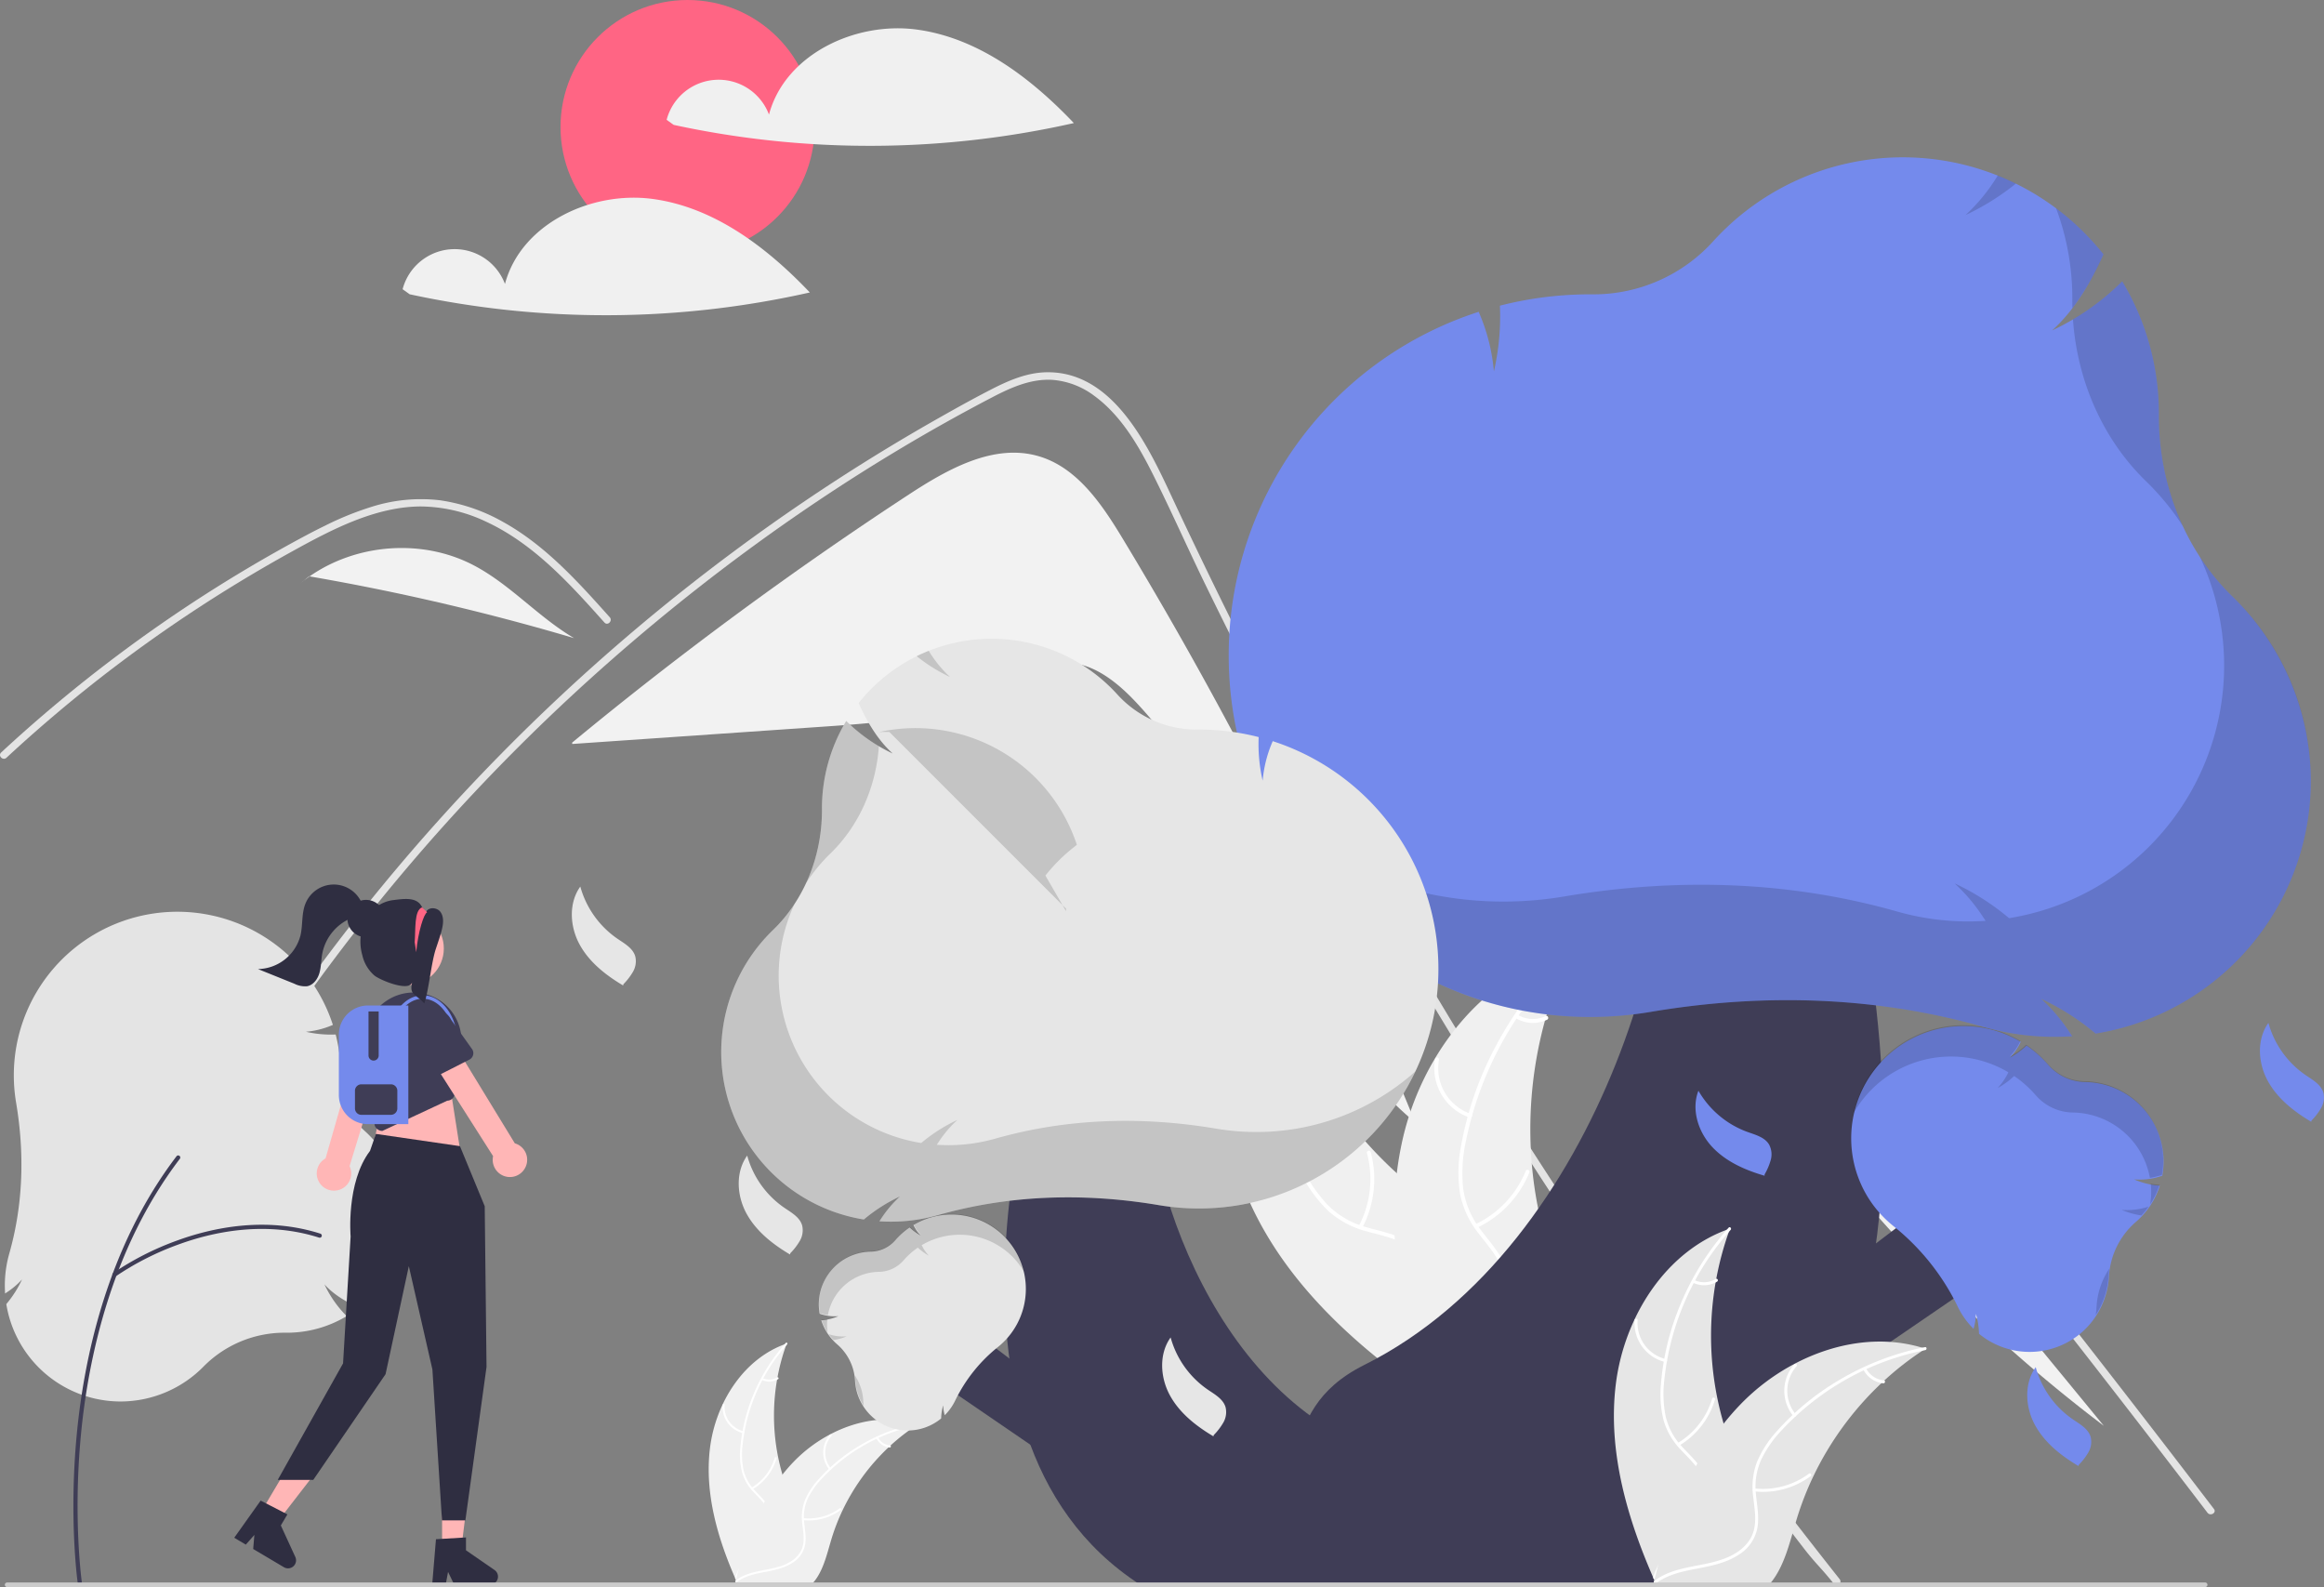 <svg xmlns="http://www.w3.org/2000/svg" xmlns:xlink="http://www.w3.org/1999/xlink" data-name="Layer 1" width="933.039" height="637.11" viewBox="0 0 933.039 637.11"><rect x="0" y="0" width="933.039" height="637.11" fill="#808080" stroke="none"/><circle cx="276.039" cy="51" r="51" fill="#ff6584"/><path d="M501.397 142.832c-24.717-3.341-52.935 10.019-59.341 34.124a21.597 21.597.0 00-41.093 2.109l2.83 2.027a372.275 372.275.0 00160.659-.726C547.258 162.296 526.114 146.173 501.397 142.832z" transform="translate(-133.323 -130.962)" fill="#f0f0f0"/><path d="M395.397 210.832c-24.717-3.341-52.935 10.019-59.341 34.124a21.597 21.597.0 00-41.093 2.109l2.83 2.027a372.275 372.275.0 00160.659-.726C441.258 230.296 420.114 214.173 395.397 210.832z" transform="translate(-133.323 -130.962)" fill="#f0f0f0"/><path d="M584.083 347.219c-8.366-13.837-18.279-28.61-33.804-33.128-17.979-5.232-36.448 5.162-52.114 15.418A1518.608 1518.608.0 00363.017 429.084l.047.537q50.424-3.477 100.849-6.955c24.288-1.675 49.41-3.581 70.873-15.07 8.145-4.36 16.084-10.184 25.313-10.59 11.467-.504 21.465 7.504 29.322 15.871 46.477 49.492 59.927 125.177 112.07 168.66a1654.787 1654.787.0 00-117.409-234.318z" transform="translate(-133.323 -130.962)" fill="#f2f2f2"/><path d="M869.772 767.003c-5.14-6.49-7.24-8.01-12.31-14.56q-61.92-80.085-116.4-165.58-37.005-58.065-70.34-118.36-15.87-28.665-30.87-57.78-11.64-22.575-22.76-45.42c-2.12-4.35-4.18-8.72-6.23-13.1-4.83-10.3-9.57-20.65-14.66-30.81-5.8-11.58-12.86-23.72-23.51-31.5a32.076 32.076.0 00-16.71-6.43c-8.67-.56-16.67 3.02-24.19 6.93-55.02 28.69-106.53 64.66-153.12 105.59a797.156 797.156.0 00-124.4 138.09c-1.1 1.57-3.7.07-2.59-1.51q6.555-9.27 13.37-18.34a801.562 801.562.0 01204.64-190.88q19.906-12.9 40.56-24.59c6.94-3.93 13.91-7.81 21-11.45 6.95-3.57 14.33-6.78 22.27-6.9 27.02-.42 41.01 30.18 50.62 50.77q4.53 9.72 9.17 19.38 17.535 36.675 36.42 72.68 11.655 22.23 23.82 44.2 37.86 68.415 80.48 134.06c37.64 57.97 74.98 109.18 117.86 163.39C873.073 766.383 870.963 768.523 869.772 767.003z" transform="translate(-133.323 -130.962)" fill="#e4e4e4"/><path d="M376.002 380.873c-1.57-1.75-3.13-3.5-4.71-5.25-12.46-13.78-25.83-27.4-42.94-35.3a62.298 62.298.0 00-26.1-6.05c-9.34.03-18.47 2.48-27.1 5.91-4.08 1.63-8.07 3.48-12 5.45-4.49 2.26-8.9 4.67-13.29 7.1q-12.36 6.84-24.4 14.28-23.955 14.805-46.41 31.87-11.64 8.85-22.8 18.28-10.38 8.76-20.34 17.99c-1.42 1.31-3.54-.81-2.12-2.12 1.75-1.63 3.52-3.25 5.29-4.85q7.5-6.78 15.24-13.3 14.114-11.91 28.96-22.9 23.085-17.1 47.76-31.88 12.33-7.38 25-14.14c2.55-1.36 5.13-2.69 7.74-3.95a123.389 123.389.0 0118.4-7.49 65.457 65.457.0 0127.79-2.73 72.352 72.352.0 0125.64 8.87c16.8 9.39 29.83 23.91 42.51 38.08C379.403 380.183 377.292 382.313 376.002 380.873z" transform="translate(-133.323 -130.962)" fill="#e4e4e4"/><path d="M720.226 523.67 760.483 508.946l19.988-7.311c6.51-2.381 13.004-5.091 19.733-6.796 5.95-1.507 11.995-1.754 17.861.228a41.165 41.165.0 0113.931 8.636A113.053 113.053.0 01843.421 515.905c4.352 5.23 8.639 10.514 12.946 15.781q26.661 32.606 52.974 65.495 26.312 32.888 52.272 66.056 26.024 33.249 51.69 66.776 3.144 4.107 6.283 8.218c1.156 1.514 3.763.021 2.59-1.514q-25.855-33.864-52.071-67.451-26.28-33.667-52.923-67.049-26.643-33.381-53.646-66.472-6.727-8.244-13.477-16.47c-3.796-4.626-7.548-9.302-11.711-13.607-7.642-7.903-17.189-14.888-28.617-15.077-6.719-.111-13.222 2.021-19.465 4.279-6.73 2.435-13.444 4.915-20.165 7.373l-40.538 14.827-10.135 3.707c-1.799.658-1.022 3.558.798 2.893z" transform="translate(-133.323 -130.962)" fill="#e4e4e4"/><path d="M323.055 357.662c-20.458-10.514-46.656-8.455-65.455 4.681a933.583 933.583.0 01106.215 24.79C349.325 378.642 337.991 365.339 323.055 357.662z" transform="translate(-133.323 -130.962)" fill="#f2f2f2"/><path d="M257.398 362.307l-3.938 3.201c1.332-1.12 2.717-2.171 4.14-3.165C257.532 362.331 257.465 362.318 257.398 362.307z" transform="translate(-133.323 -130.962)" fill="#f2f2f2"/><path d="M830.479 523.817c-3.963-4.824-8.247-9.874-14.175-11.834l-5.534.218A627.704 627.704.0 00977.96 703.338q-73.74-89.76-147.48-179.521z" transform="translate(-133.323 -130.962)" fill="#f2f2f2"/><path d="M418.372 712.23c2.256-18.143 13.5-36.02 30.804-41.924a84.237 84.237.0 00.004 57.834c2.659 7.192 6.365 14.914 3.864 22.163-1.556 4.51-5.363 7.961-9.618 10.119-4.255 2.158-8.978 3.186-13.642 4.194l-.918.759C421.463 748.657 416.115 730.373 418.372 712.23z" transform="translate(-133.323 -130.962)" fill="#f0f0f0"/><path d="M449.347 670.649a72 72.0.0 00-17.899 40.521 31.006 31.006.0 00.353 9.708 17.783 17.783.0 004.423 8.248c1.993 2.19 4.286 4.2 5.713 6.836a10.889 10.889.0 01.532 8.889c-1.259 3.612-3.741 6.556-6.269 9.351-2.806 3.103-5.77 6.282-6.963 10.395-.145.498-.909.245-.765-.253 2.075-7.157 9.023-11.223 12.336-17.669 1.546-3.008 2.195-6.5.746-9.675-1.267-2.777-3.63-4.851-5.668-7.051a18.976 18.976.0 01-4.625-7.904 28.664 28.664.0 01-.725-9.659A69.853 69.853.0 01435.638 691.16a73.276 73.276.0 0113.176-21.115c.345-.386.875.221.533.604z" transform="translate(-133.323 -130.962)" fill="#fff"/><path d="M431.665 706.294a10.802 10.802.0 01-8.223-11.316c.041-.517.846-.477.805.04a10.003 10.003.0 007.67 10.51c.504.12.249.884-.253.765z" transform="translate(-133.323 -130.962)" fill="#fff"/><path d="M435.066 728.149a20.82 20.82.0 009.298-11.991c.146-.498.911-.245.765.253a21.656 21.656.0 01-9.7 12.458c-.447.265-.807-.456-.362-.72z" transform="translate(-133.323 -130.962)" fill="#fff"/><path d="M439.541 684.185a6.115 6.115.0 005.795-.294c.443-.271.803.451.362.72a6.852 6.852.0 01-6.41.34.416.416.0 01-.256-.509.405.405.0 01.509-.256z" transform="translate(-133.323 -130.962)" fill="#fff"/><path d="M501.917 702.712c-.272.177-.544.354-.816.537a80.525 80.525.0 00-10.296 8.038c-.252.224-.503.456-.748.687a84.892 84.892.0 00-18.437 25.238 82.44 82.44.0 00-4.516 11.684c-1.666 5.529-3.033 11.656-6.332 16.179a14.142 14.142.0 01-1.102 1.36H429.863c-.068-.034-.136-.061-.204-.095l-1.19.054c.048-.211.102-.428.15-.639.027-.122.061-.245.088-.367.02-.082.041-.163.054-.238.007-.027.014-.054.02-.075.014-.075.034-.143.048-.211q.449-1.826.925-3.652c0-.007.0-.007.007-.014a121.219 121.219.0 0110.201-26.781c.136-.252.272-.51.422-.762a78.667 78.667.0 017.066-10.718 69.543 69.543.0 014.631-5.298 57.831 57.831.0 0114.472-10.84c10.691-5.645 23.068-7.807 34.494-4.359C501.339 702.528 501.625 702.617 501.917 702.712z" transform="translate(-133.323 -130.962)" fill="#f0f0f0"/><path d="M501.85 703.09a72 72.0.0 00-38.688 21.578 31.005 31.005.0 00-5.563 7.964 17.783 17.783.0 00-1.435 9.249c.273 2.949.894 5.934.445 8.898a10.889 10.889.0 01-4.927 7.418c-3.18 2.126-6.934 2.982-10.635 3.692-4.109.788-8.389 1.542-11.818 4.108-.415.311-.874-.352-.459-.662 5.966-4.465 13.961-3.528 20.488-6.68 3.045-1.471 5.666-3.868 6.421-7.276.66-2.98.022-6.059-.28-9.042a18.976 18.976.0 011.066-9.095 28.664 28.664.0 015.237-8.148 69.853 69.853.0 0116.854-13.878 73.276 73.276.0 0123.233-8.926c.507-.101.566.704.062.804z" transform="translate(-133.323 -130.962)" fill="#fff"/><path d="M466.272 720.905a10.802 10.802.0 01.248-13.986c.344-.388.963.128.619.517a10.003 10.003.0 00-.204 13.01c.331.399-.334.856-.662.459z" transform="translate(-133.323 -130.962)" fill="#fff"/><path d="M455.829 740.403a20.82 20.82.0 0014.643-3.976c.417-.309.875.353.459.662a21.656 21.656.0 01-15.246 4.107c-.516-.057-.37-.85.144-.793z" transform="translate(-133.323 -130.962)" fill="#fff"/><path d="M485.871 707.994a6.115 6.115.0 004.804 3.254c.517.051.369.843-.144.793a6.852 6.852.0 01-5.322-3.588.416.416.0 01.102-.561.405.405.0 01.561.102z" transform="translate(-133.323 -130.962)" fill="#fff"/><path d="M635.094 613.645c-14.62-32.339-14.081-73.331 8.609-100.621a163.52 163.52.0 0058.527 95.805c11.682 9.224 25.636 18.267 28.827 32.806 1.986 9.046-.829 18.615-5.695 26.495-4.866 7.88-11.649 14.363-18.355 20.751l-.752 2.186C677.074 670.865 649.714 645.985 635.094 613.645z" transform="translate(-133.323 -130.962)" fill="#f0f0f0"/><path d="M644.334 513.419a139.766 139.766.0 0011.35 85.24 60.188 60.188.0 0010.408 15.726 34.52 34.52.0 0015.673 9.189c5.519 1.611 11.35 2.62 16.381 5.545a21.137 21.137.0 019.876 14.188c1.569 7.258.436 14.647-.923 21.834-1.509 7.98-3.203 16.244-1.016 24.266.265.972-1.259 1.326-1.523.356-3.804-13.957 3.592-27.721 2.558-41.753-.482-6.548-2.941-12.989-8.555-16.783-4.909-3.317-10.922-4.363-16.524-5.946a36.836 36.836.0 01-15.66-8.414 55.642 55.642.0 01-10.974-15.268 135.598 135.598.0 01-13.028-40.328 142.244 142.244.0 01.462-48.312c.18-.988 1.674-.52 1.495.462z" transform="translate(-133.323 -130.962)" fill="#fff"/><path d="M651.109 590.361a20.969 20.969.0 01-25.072-10.426c-.455-.898.919-1.647 1.374-.748a19.417 19.417.0 0023.342 9.65c.957-.312 1.307 1.213.356 1.523z" transform="translate(-133.323 -130.962)" fill="#fff"/><path d="M678.859 623.125a40.417 40.417.0 003.269-29.272c-.261-.973 1.262-1.327 1.523-.356a42.039 42.039.0 01-3.464 30.454c-.472.891-1.798.061-1.329-.826z" transform="translate(-133.323 -130.962)" fill="#fff"/><path d="M641.786 545.765a11.87 11.87.0 009.302-6.351c.461-.897 1.786-.065 1.329.826a13.301 13.301.0 01-10.275 7.048.808.808.0 01-.939-.584.786.786.0 01.584-.939z" transform="translate(-133.323 -130.962)" fill="#fff"/><path d="M763.867 513.341c-.272.568-.543 1.136-.809 1.716a156.316 156.316.0 00-8.923 23.735c-.19.626-.373 1.264-.544 1.895a164.793 164.793.0 00-5.006 60.465 160.034 160.034.0 004.341 23.925c2.834 10.846 6.77 22.38 5.882 33.209a27.454 27.454.0 01-.449 3.368l-49.38 30.161c-.147.012-.287.036-.434.049l-1.917 1.294c-.134-.398-.265-.813-.399-1.211-.079-.23-.146-.467-.225-.698-.049-.156-.098-.312-.151-.449-.017-.052-.032-.104-.042-.144-.053-.138-.088-.271-.134-.398q-1.104-3.479-2.163-6.986c-.007-.011-.007-.011-.003-.029-5.334-17.827-9.227-36.255-10.2-54.689-.029-.555-.066-1.12-.072-1.689a152.708 152.708.0 01.861-24.906 135.001 135.001.0 012.312-13.463 112.263 112.263.0 0113.006-32.602c11.999-20.169 30.315-36.275 52.732-42.124C762.724 513.622 763.287 513.479 763.867 513.341z" transform="translate(-133.323 -130.962)" fill="#f0f0f0"/><path d="M764.139 514.036a139.766 139.766.0 00-42.258 74.893 60.188 60.188.0 00-1.158 18.822A34.52 34.52.0 00727.705 624.524c3.436 4.609 7.485 8.926 9.741 14.29a21.137 21.137.0 01-.657 17.274c-3.117 6.739-8.47 11.957-13.883 16.877-6.009 5.463-12.337 11.042-15.421 18.763-.374.936-1.803.301-1.43-.633 5.365-13.434 19.558-19.971 27.181-31.797 3.557-5.518 5.472-12.142 3.274-18.551-1.922-5.604-6.094-10.059-9.613-14.696a36.836 36.836.0 01-7.438-16.146 55.642 55.642.0 01.43-18.797 135.598 135.598.0 0113.878-40.043 142.244 142.244.0 0129.456-38.296c.739-.68 1.649.593.916 1.269z" transform="translate(-133.323 -130.962)" fill="#fff"/><path d="M723.224 579.549a20.969 20.969.0 01-13.741-23.419c.177-.991 1.725-.762 1.548.23a19.417 19.417.0 0012.827 21.759c.952.327.313 1.756-.633 1.43z" transform="translate(-133.323 -130.962)" fill="#fff"/><path d="M725.654 622.416a40.417 40.417.0 0020.234-21.404c.377-.934 1.807-.3 1.43.633a42.039 42.039.0 01-21.101 22.23c-.913.427-1.472-1.034-.564-1.459z" transform="translate(-133.323 -130.962)" fill="#fff"/><path d="M742.63 538.328a11.87 11.87.0 0011.25.53c.908-.439 1.465 1.023.564 1.459a13.301 13.301.0 01-12.447-.558.808.808.0 01-.399-1.032.786.786.0 011.032-.399z" transform="translate(-133.323 -130.962)" fill="#fff"/><polygon points="725.514 520.131 781.058 477.961 808.131 505.035 717.646 566.955 725.514 520.131" fill="#3f3d56"/><path d="M807.033 767.207H617.031l6.664-21.592c41.302-14.951 18.102-47.089 57.39-66.732 96.095-48.047 133.297-191.426 119.226-248.104l62.973-2.663s86.966 246.97-56.25 339.091z" transform="translate(-133.323 -130.962)" fill="#3f3d56"/><path d="M969.24 665.71a31.936 31.936.0 01-41.268.772l-.123-.101-.004-.159a30.599 30.599.0 00-1.227-7.809 21.86 21.86.0 01-.794 5.406l-.159.593-.427-.441c-.369-.38-.725-.766-1.06-1.147a32.206 32.206.0 01-4.905-7.428 93.885 93.885.0 00-26.05-32.469 45.581 45.581.0 01-5.465-5.258 45.053 45.053.0 0156.576-68.639l.282.165-.146.291a23.468 23.468.0 01-4.187 6.04 30.605 30.605.0 006.449-4.659l.205-.193.232.16a45.245 45.245.0 018.239 7.334l.263.301a20.113 20.113.0 0014.893 6.873 31.926 31.926.0 0130.915 37.404l-.036.211-.205.062a27.396 27.396.0 01-11.158 1.392 31.125 31.125.0 009.939 2.489l.443.035-.141.422a31.905 31.905.0 01-9.208 13.883l-.121.106c-.043.037-.086.075-.129.113a31.351 31.351.0 00-10.831 21.761A32.17 32.17.0 01969.24 665.71z" transform="translate(-133.323 -130.962)" fill="#748aec"/><path d="M975.052 655.447a31.844 31.844.0 01-.359 3.433 32.276 32.276.0 005.189-15.991c.042-.872.134-1.74.257-2.605A30.291 30.291.0 00975.052 655.447z" transform="translate(-133.323 -130.962)" opacity=".15"/><path d="M985.1 616.637a31.077 31.077.0 007.942 2.246 31.959 31.959.0 002.91-3.551A27.08 27.08.0 01985.1 616.637z" transform="translate(-133.323 -130.962)" opacity=".15"/><path d="M996.804 606.152a32.12 32.12.0 01-.227 8.285 31.752 31.752.0 003.594-7.411l.141-.422-.443-.035A30.861 30.861.0 01996.804 606.152z" transform="translate(-133.323 -130.962)" opacity=".15"/><path d="M993.85 575.847a32.001 32.001.0 00-23.435-10.836 20.113 20.113.0 01-14.893-6.873l-.263-.301a45.246 45.246.0 00-8.239-7.334l-.232-.16-.205.193a30.605 30.605.0 01-6.449 4.659 23.469 23.469.0 004.187-6.04l.146-.291-.281-.165a45.02 45.02.0 00-66.701 29.146 45.028 45.028.0 0161.871-16.588l.281.165-.146.291a23.469 23.469.0 01-4.187 6.04 30.604 30.604.0 006.449-4.659l.205-.193.232.16a45.246 45.246.0 018.239 7.334l.263.301a20.113 20.113.0 0014.893 6.873 31.932 31.932.0 0130.882 26.244 38.699 38.699.0 004.621-1.125l.205-.062.036-.211A31.803 31.803.0 00993.85 575.847z" transform="translate(-133.323 -130.962)" opacity=".15"/><path d="M1061.073 444.374a102.831 102.831.0 01-85.892 101.417l-.508.083-.393-.327a98.526 98.526.0 00-21.49-13.641A70.386 70.386.0 01964.172 545.319l1.095 1.645-1.973.095c-1.703.083-3.395.124-5.028.124a103.699 103.699.0 01-28.39-3.936c-41.952-11.936-87.003-13.977-133.899-6.067a146.765 146.765.0 01-24.335 2.03c-79.962.0-145.017-65.068-145.017-145.045a144.815 144.815.0 0199.378-137.707l.997-.33.394.973a75.566 75.566.0 015.699 22.968 98.547 98.547.0 002.449-25.5l-.031-.905.879-.221a145.685 145.685.0 0135.252-4.324l1.286.005A64.761 64.761.0 00821.215 227.733a102.799 102.799.0 01156.175 4.797l.433.536-.286.628c-6.007 13.239-12.551 22.884-20.362 29.937a100.218 100.218.0 0027.153-18.735l1.027-.996.72 1.236a102.73 102.73.0 0113.985 51.787l-.001.519c-.001.183-.001.368-.001.551.0 27.835 10.764 54.217 29.581 72.463A103.585 103.585.0 011061.073 444.374z" transform="translate(-133.323 -130.962)" fill="#748aec"/><g opacity=".15"><path d="M935.384 201.414A72.626 72.626.0 01922.431 217.305a99.964 99.964.0 0020.239-12.65Q939.092 202.893 935.384 201.414z" transform="translate(-133.323 -130.962)"/><path d="M994.894 324.13a103.222 103.222.0 0114.783 18.009 105.084 105.084.0 01-9.618-44.146c0-.183.0-.368.001-.551l.001-.519A102.731 102.731.0 00986.076 245.137l-.72-1.236-1.027.996a100.449 100.449.0 01-18.751 14.278c1.75 25.03 12.2 48.359 29.316 64.955z" transform="translate(-133.323 -130.962)"/><path d="M965.316 250.597l-.001.519c-.001.183-.001.368-.001.551.0 1.009.018 2.016.046 3.021a107.071 107.071.0 0012.178-20.993l.286-.628-.433-.536a103.642 103.642.0 00-18.599-17.988A102.964 102.964.0 01965.316 250.597z" transform="translate(-133.323 -130.962)"/><path d="M1029.639 370.457a92.951 92.951.0 01-13.103-15.942 102.705 102.705.0 01-76.099 144.949l-.508.083-.393-.327A98.53 98.53.0 00918.045 485.578a70.384 70.384.0 0111.381 13.414l1.095 1.645-1.973.095c-1.703.083-3.395.124-5.028.124a103.699 103.699.0 01-28.39-3.936c-41.952-11.936-87.003-13.977-133.899-6.067a146.768 146.768.0 01-24.335 2.03 144.405 144.405.0 01-96.347-36.741 145.197 145.197.0 00131.092 83.068 146.767 146.767.0 0024.335-2.03c46.896-7.91 91.947-5.869 133.899 6.067a103.698 103.698.0 0028.39 3.936c1.633.0 3.325-.041 5.028-.124l1.973-.095-1.095-1.645a70.384 70.384.0 00-11.381-13.414 98.53 98.53.0 0121.49 13.641l.393.327.508-.083a102.755 102.755.0 0054.458-175.334z" transform="translate(-133.323 -130.962)"/></g><path d="M545.796 418.357c-5.534-5.963-8.404-14.91-5.461-22.495a37.481 37.481.0 0019.7 16.556c3.211 1.153 6.902 2.102 8.655 5.029a8.379 8.379.0 01.693 6.173 24.883 24.883.0 01-2.477 5.847l-.004.53C559.088 427.733 551.329 424.319 545.796 418.357z" transform="translate(-133.323 -130.962)" fill="#748aec"/><path d="M820.667 591.31c-5.534-5.963-8.404-14.91-5.461-22.495A37.481 37.481.0 00834.907 585.371c3.211 1.153 6.902 2.102 8.655 5.029a8.379 8.379.0 01.693 6.173 24.883 24.883.0 01-2.477 5.847l-.004.53C833.96 600.686 826.201 597.272 820.667 591.31z" transform="translate(-133.323 -130.962)" fill="#748aec"/><path d="M950.28 702.936c-3.866-7.158-4.406-16.539.341-23.145a37.481 37.481.0 0014.931 20.959c2.82 1.92 6.157 3.762 7.122 7.035a8.379 8.379.0 01-.874 6.15 24.884 24.884.0 01-3.861 5.041l-.137.512C960.804 715.34 954.146 710.094 950.28 702.936z" transform="translate(-133.323 -130.962)" fill="#748aec"/><path d="M1043.705 564.728c-3.866-7.158-4.406-16.539.341-23.145a37.481 37.481.0 0014.931 20.959c2.82 1.92 6.157 3.762 7.122 7.035a8.379 8.379.0 01-.874 6.15 24.883 24.883.0 01-3.861 5.041l-.137.512C1054.229 577.132 1047.571 571.886 1043.705 564.728z" transform="translate(-133.323 -130.962)" fill="#748aec"/><path d="M432.965 618.004c-3.866-7.158-4.406-16.539.341-23.145a37.481 37.481.0 0014.931 20.959c2.82 1.92 6.157 3.762 7.122 7.035a8.379 8.379.0 01-.874 6.15 24.884 24.884.0 01-3.861 5.041l-.137.512C443.489 630.408 436.831 625.162 432.965 618.004z" transform="translate(-133.323 -130.962)" fill="#e6e6e6"/><path d="M782.05 686.55c3.357-26.997 20.089-53.597 45.836-62.383a125.344 125.344.0 00.006 86.057c3.956 10.702 9.471 22.193 5.75 32.978-2.315 6.711-7.98 11.846-14.312 15.056-6.332 3.211-13.359 4.741-20.299 6.24l-1.366 1.13C786.649 740.754 778.692 713.547 782.05 686.55z" transform="translate(-133.323 -130.962)" fill="#e6e6e6"/><path d="M828.141 624.678a107.135 107.135.0 00-26.634 60.296 46.136 46.136.0 00.525 14.446 26.461 26.461.0 006.581 12.273c2.966 3.259 6.378 6.249 8.5 10.173a16.202 16.202.0 01.792 13.227c-1.874 5.375-5.567 9.755-9.328 13.914-4.175 4.617-8.586 9.347-10.36 15.468-.215.742-1.353.365-1.139-.376 3.088-10.65 13.426-16.699 18.356-26.291 2.301-4.476 3.266-9.672 1.109-14.397-1.886-4.132-5.401-7.218-8.433-10.492a28.236 28.236.0 01-6.882-11.761 42.651 42.651.0 01-1.078-14.372 103.94 103.94.0 017.591-31.587 109.035 109.035.0 0119.606-31.42c.513-.574 1.303.329.793.899z" transform="translate(-133.323 -130.962)" fill="#fff"/><path d="M801.83 677.717a16.074 16.074.0 01-12.235-16.838c.061-.769 1.259-.71 1.198.06a14.884 14.884.0 0011.413 15.639c.751.178.37 1.316-.376 1.139z" transform="translate(-133.323 -130.962)" fill="#fff"/><path d="M806.892 710.238a30.981 30.981.0 0013.835-17.843c.218-.741 1.356-.364 1.139.376A32.225 32.225.0 01807.431 711.309c-.665.394-1.201-.679-.539-1.071z" transform="translate(-133.323 -130.962)" fill="#fff"/><path d="M813.55 644.819a9.099 9.099.0 008.622-.438c.66-.403 1.195.671.539 1.071a10.196 10.196.0 01-9.538.505.62.62.0 01-.381-.757.603.603.0 01.757-.381z" transform="translate(-133.323 -130.962)" fill="#fff"/><path d="M906.366 672.387c-.405.263-.809.526-1.215.799A119.822 119.822.0 00889.831 685.148c-.375.334-.749.678-1.113 1.022a126.32 126.32.0 00-27.434 37.554 122.672 122.672.0 00-6.72 17.385c-2.479 8.227-4.513 17.345-9.421 24.074a21.044 21.044.0 01-1.639 2.024H799.149c-.101-.051-.202-.091-.303-.142l-1.771.081c.071-.314.152-.638.223-.951.041-.182.091-.364.131-.546.03-.121.061-.243.081-.354.01-.04.02-.081.03-.111.02-.111.051-.213.071-.314q.668-2.717 1.376-5.434c0-.01.0-.01.01-.02 3.633-13.793 8.45-27.404 15.179-39.851.203-.374.405-.759.628-1.133a117.056 117.056.0 0110.514-15.948 103.483 103.483.0 016.891-7.883A86.054 86.054.0 01853.745 678.469c15.908-8.399 34.325-11.617 51.327-6.487C905.506 672.114 905.931 672.245 906.366 672.387z" transform="translate(-133.323 -130.962)" fill="#e6e6e6"/><path d="M906.266 672.95a107.135 107.135.0 00-57.568 32.107 46.136 46.136.0 00-8.278 11.85 26.461 26.461.0 00-2.135 13.762c.406 4.388 1.33 8.83.662 13.24a16.202 16.202.0 01-7.331 11.037c-4.732 3.163-10.318 4.437-15.825 5.493-6.114 1.173-12.483 2.294-17.585 6.113-.618.463-1.3-.524-.683-.986 8.878-6.644 20.774-5.25 30.486-9.94 4.532-2.189 8.431-5.756 9.554-10.827.982-4.434.033-9.015-.417-13.455a28.236 28.236.0 011.586-13.534 42.652 42.652.0 017.792-12.125A103.94 103.94.0 01871.603 685.037a109.035 109.035.0 0134.571-13.283c.755-.15.842 1.047.092 1.196z" transform="translate(-133.323 -130.962)" fill="#fff"/><path d="M853.325 699.458a16.074 16.074.0 01.368-20.811c.512-.577 1.433.191.92.769a14.884 14.884.0 00-.303 19.359c.492.594-.497 1.274-.986.683z" transform="translate(-133.323 -130.962)" fill="#fff"/><path d="M837.787 728.472a30.981 30.981.0 0021.789-5.917c.62-.461 1.302.526.683.986a32.225 32.225.0 01-22.686 6.111c-.768-.085-.55-1.265.214-1.18z" transform="translate(-133.323 -130.962)" fill="#fff"/><path d="M882.49 680.247a9.099 9.099.0 007.148 4.842c.769.076.55 1.255-.214 1.18a10.196 10.196.0 01-7.919-5.339.62.62.0 01.151-.834.603.603.0 01.834.151z" transform="translate(-133.323 -130.962)" fill="#fff"/><polygon points="423.592 559.289 386.779 531.34 368.836 549.283 428.807 590.322 423.592 559.289" fill="#3f3d56"/><path d="M591.248 767.207h125.927L712.758 752.897c-27.373-9.909-11.998-31.209-38.036-44.228-63.688-31.844-88.345-126.87-79.019-164.434l-41.736-1.765S496.329 706.153 591.248 767.207z" transform="translate(-133.323 -130.962)" fill="#3f3d56"/><path d="M476.592 685.032a20.779 20.779.0 00-7.178-14.423c-.028-.025-.057-.05-.085-.075l-.08-.07a21.145 21.145.0 01-6.103-9.201l-.093-.279.293-.023a20.628 20.628.0 006.587-1.65 18.157 18.157.0 01-7.395-.923l-.136-.041-.024-.14a21.16 21.16.0 0120.489-24.79 13.33 13.33.0 009.871-4.555l.174-.2a29.987 29.987.0 015.46-4.861l.154-.106.136.128a20.284 20.284.0 004.274 3.088 15.554 15.554.0 01-2.775-4.003l-.097-.193.187-.109a29.86 29.86.0 0137.497 45.492 30.209 30.209.0 01-3.622 3.485 62.224 62.224.0 00-17.265 21.52 21.344 21.344.0 01-3.251 4.923c-.222.252-.458.508-.703.76l-.283.292-.105-.393a14.487 14.487.0 01-.526-3.583 20.28 20.28.0 00-.813 5.176l-.003.105-.082.067A21.15 21.15.0 01476.592 685.032z" transform="translate(-133.323 -130.962)" fill="#e6e6e6"/><path d="M479.891 693.136a21.104 21.104.0 00.238 2.275 21.392 21.392.0 01-3.439-10.598c-.028-.578-.089-1.153-.17-1.726A20.075 20.075.0 01479.891 693.136z" transform="translate(-133.323 -130.962)" opacity=".15"/><path d="M473.231 667.415a20.597 20.597.0 01-5.264 1.488 21.181 21.181.0 01-1.929-2.353A17.947 17.947.0 00473.231 667.415z" transform="translate(-133.323 -130.962)" opacity=".15"/><path d="M465.474 660.465a21.289 21.289.0 00.151 5.491 21.044 21.044.0 01-2.382-4.912L463.15 660.765l.293-.023A20.452 20.452.0 00465.474 660.465z" transform="translate(-133.323 -130.962)" opacity=".15"/><path d="M467.433 640.38a21.209 21.209.0 0115.532-7.182 13.33 13.33.0 009.871-4.555l.174-.2a29.987 29.987.0 015.46-4.861l.154-.106.136.128a20.284 20.284.0 004.274 3.088A15.555 15.555.0 01500.258 622.69l-.097-.193.187-.109a29.838 29.838.0 0144.207 19.317 29.843 29.843.0 00-41.006-10.994l-.187.109.097.193a15.555 15.555.0 002.775 4.003 20.284 20.284.0 01-4.274-3.088l-.136-.128-.154.106a29.987 29.987.0 00-5.46 4.861l-.174.2a13.33 13.33.0 01-9.871 4.555 21.163 21.163.0 00-20.468 17.393 25.648 25.648.0 01-3.063-.745l-.136-.041-.024-.14A21.078 21.078.0 01467.433 640.38z" transform="translate(-133.323 -130.962)" opacity=".15"/><path d="M443.713 504.255c12.471-12.093 19.605-29.578 19.605-48.026.0-.121.0-.244-89e-5-.365l-88e-5-.344a68.086 68.086.0 019.269-34.323l.477-.819.68.66a66.421 66.421.0 0017.996 12.417c-5.177-4.675-9.514-11.067-13.495-19.842l-.19-.416.287-.355a68.132 68.132.0 01103.507-3.179 42.921 42.921.0 0032.003 14.178l.853-.004a96.555 96.555.0 0123.364 2.866l.583.146-.021.6a65.313 65.313.0 001.623 16.9 50.082 50.082.0 013.777-15.223l.261-.645.661.219A96.146 96.146.0 01614.705 616.099a97.271 97.271.0 01-16.128-1.346c-31.081-5.243-60.939-3.89-88.744 4.021a68.728 68.728.0 01-18.816 2.609c-1.083.0-2.204-.027-3.333-.082l-1.308-.063.726-1.09a46.65 46.65.0 017.543-8.89 65.3 65.3.0 00-14.243 9.041l-.26.217-.337-.055A68.102 68.102.0 01443.713 504.255z" transform="translate(-133.323 -130.962)" fill="#e6e6e6"/><g opacity=".15"><path d="M506.182 392.22a48.134 48.134.0 008.585 10.532 66.253 66.253.0 01-13.414-8.384Q503.724 393.2 506.182 392.22z" transform="translate(-133.323 -130.962)"/><path d="M466.741 473.551a68.411 68.411.0 00-9.798 11.936 69.646 69.646.0 006.375-29.258c0-.121.0-.244-88e-5-.365l-87e-5-.344a68.087 68.087.0 019.269-34.323l.477-.819.68.66a66.574 66.574.0 0012.427 9.463C485.01 447.09 478.084 462.551 466.741 473.551z" transform="translate(-133.323 -130.962)"/><path d="M486.344 424.816l87e-5.344c88e-5.121 88e-5.244 88e-5.365.0.669-.012 1.336-.031 2.002a70.962 70.962.0 01-8.071-13.914l-.19-.416.287-.355a68.69 68.69.0 0112.327-11.922A68.241 68.241.0 00486.344 424.816z" transform="translate(-133.323 -130.962)"/><path d="M443.713 504.255a61.605 61.605.0 008.684-10.566 68.069 68.069.0 0050.436 96.067l.337.055.26-.217a65.303 65.303.0 0114.243-9.041 46.648 46.648.0 00-7.543 8.89l-.726 1.091 1.307.063c1.129.055 2.25.082 3.333.082a68.728 68.728.0 0018.816-2.609c27.805-7.911 57.662-9.263 88.744-4.021a97.273 97.273.0 0016.128 1.346 95.707 95.707.0 0063.855-24.351 96.232 96.232.0 01-86.883 55.055 97.273 97.273.0 01-16.128-1.346c-31.081-5.243-60.939-3.89-88.744 4.021a68.728 68.728.0 01-18.816 2.609c-1.082.0-2.204-.027-3.333-.082l-1.307-.063.726-1.091a46.648 46.648.0 017.543-8.89 65.302 65.302.0 00-14.243 9.041l-.26.217-.337-.055a68.102 68.102.0 01-36.093-116.205z" transform="translate(-133.323 -130.962)"/></g><path d="M181.787 693.572a46.534 46.534.0 01-45.894-38.868l-.037-.23.148-.178a44.586 44.586.0 006.173-9.725 31.852 31.852.0 01-6.07 5.15l-.745.495-.043-.893c-.037-.771-.056-1.536-.056-2.275a46.926 46.926.0 011.781-12.847c5.401-18.985 6.325-39.371 2.745-60.593a66.415 66.415.0 01-.919-11.012 65.647 65.647.0 01127.953-20.653l.149.451-.44.178a34.195 34.195.0 01-10.394 2.579 44.596 44.596.0 0011.539 1.108l.409-.014.1.398a65.926 65.926.0 011.957 15.952l-.002.582a29.306 29.306.0 009.681 21.852 46.519 46.519.0 01-2.171 70.673l-.243.196-.284-.129c-5.991-2.718-10.356-5.68-13.547-9.214a45.351 45.351.0 008.478 12.288l.451.465-.559.326a46.488 46.488.0 01-23.435 6.329l-.235-6e-4c-.083-61e-5-.166-61e-5-.249-61e-5a45.682 45.682.0 00-32.791 13.386A46.875 46.875.0 01181.787 693.572z" transform="translate(-133.323 -130.962)" fill="#e4e4e4"/><path d="M165.322 766.876a.84.84.0 01-.83-.721c-.036-.251-3.53-25.451-.392-58.944 2.898-30.931 12.205-75.483 40.086-112.073a.84.84.0 111.336 1.018c-27.64 36.274-36.872 80.499-39.749 111.212-3.12 33.298.347 58.302.382 58.551a.84.84.0 01-.832.958z" transform="translate(-133.323 -130.962)" fill="#3f3d56"/><path d="M179.26 643.519a.84.84.0 01-.494-1.519A115.728 115.728.0 01204.314 628.995c14.096-5.16 35.53-9.839 57.597-2.816a.84.84.0 11-.509 1.6c-21.614-6.879-42.66-2.278-56.51 2.793a113.827 113.827.0 00-25.139 12.787A.836.836.0 01179.26 643.519z" transform="translate(-133.323 -130.962)" fill="#3f3d56"/><path d="M269.261 608.675a6.874 6.874.0 004.404-9.577l14.815-48.3-10.897-2.16-13.55 47.344a6.912 6.912.0 005.227 12.693z" transform="translate(-133.323 -130.962)" fill="#ffb6b6"/><path d="M289.344 536.687a7.938 7.938.0 00-4.94-.3v.01a7.085 7.085.0 00-1.59.59 7.442 7.442.0 00-1.54 1.01 7.783 7.783.0 00-2.28 3.16l-7.22 12.58a2.839 2.839.0 00-.22 2.38 2.868 2.868.0 001.66 1.73l1.56.61 7.41 2.91 2.73 1.08 1.84.72a2.868 2.868.0 003.85-2.03l3.26-14.09A8.004 8.004.0 00289.344 536.687z" transform="translate(-133.323 -130.962)" fill="#3f3d56"/><polygon points="177.492 623.065 185.036 623.065 188.626 593.969 177.492 593.969 177.492 623.065" fill="#ffb6b6"/><path d="M306.834 767.097h5.41l.966-5.107 2.473 5.107h14.348a3.225 3.225.0 001.833-5.879l-11.458-7.913v-5.163l-12.051.719z" transform="translate(-133.323 -130.962)" fill="#2f2e41"/><polygon points="104.13 608.098 110.618 611.946 128.548 588.751 118.972 583.072 104.13 608.098" fill="#ffb6b6"/><path d="M227.362 748.271l4.653 2.759 3.436-3.9-.478 5.654 12.341 7.319a3.225 3.225.0 004.575-4.122l-5.819-12.651 2.634-4.441-10.733-5.529z" transform="translate(-133.323 -130.962)" fill="#2f2e41"/><polygon points="180.859 437.027 184.525 460.396 149.7 460.855 154.283 438.402 180.859 437.027" fill="#ffb6b6"/><path d="M317.982 591.063l9.947 24.123.725 64.51-8.488 61.594H310.772l-3.849-60.589-9.466-41.458-9.336 43.36-29.029 42.441H244.828l26.225-46.769 3.035-50.946s-1.892-21.613 7.79-34.366l2.357-6.808z" transform="translate(-133.323 -130.962)" fill="#2f2e41"/><path d="M318.464 546.467c-.02-.21-.05-.43-.09-.64a19.275 19.275.0 00-21.83-16.23 19.679 19.679.0 00-12.14 6.79v.01c-.16.19-.31.39-.46.59-.27.34-.52.7-.76 1.06a19.291 19.291.0 00-3.2 11.06v.01a19.057 19.057.0 00.63 4.48 71.765 71.765.0 011.57 7.77c.26 1.66.46 3.29.61 4.88.09.8.16 1.59.22 2.36v.01c.3 3.81.4 7.23.49 9.88.04 1.44.08 2.64.15 3.56a1.101 1.101.0 00.02.18 3.033 3.033.0 00.76 1.66 1.446 1.446.0 00.17.18 3.581 3.581.0 001.56.82 3.08 3.08.0 00.61.06h.06l5.83-2.72 4.6-2.14 15.61-7.28a3.142 3.142.0 002.9-2.1v-.01c.02-.08.05-.16.07-.25.84-3.31 2.33-6.86 2.86-12.57.07-.82.13-1.67.16-2.58v-.01A58.963 58.963.0 00318.464 546.467z" transform="translate(-133.323 -130.962)" fill="#3f3d56"/><circle cx="163.461" cy="380.749" r="14.724" fill="#ffb6b6"/><path d="M281.064 534.597a11.715 11.715.0 00-11.7 11.7v24.25a11.686 11.686.0 009.53 11.49h.01a11.805 11.805.0 002.16.2h16.2v-47.64z" transform="translate(-133.323 -130.962)" fill="#748aec"/><path d="M281.274 536.987v17.69a2.04 2.04.0 104.08.0v-17.69z" transform="translate(-133.323 -130.962)" fill="#3f3d56"/><path d="M290.264 566.247H278.404a2.571 2.571.0 00-2.57 2.58v7.09a2.578 2.578.0 002.57 2.58h11.86a2.586 2.586.0 002.58-2.58v-7.09A2.58 2.58.0 00290.264 566.247z" transform="translate(-133.323 -130.962)" fill="#3f3d56"/><path d="M312.173 564.004a22.538 22.538.0 004.83-14.432c0-10.507-6.258-19.055-13.951-19.055-4.13.0-8.021 2.468-10.675 6.772l1.158.714c2.401-3.892 5.869-6.125 9.516-6.125 6.942.0 12.59 7.937 12.59 17.693a21.165 21.165.0 01-4.507 13.552z" transform="translate(-133.323 -130.962)" fill="#748aec"/><path d="M344.26 599.581a6.874 6.874.0 00-4.248-9.647l-26.331-43.117-8.842 6.725 26.455 41.536a6.912 6.912.0 0012.967 4.504z" transform="translate(-133.323 -130.962)" fill="#ffb6b6"/><path d="M322.824 552.077l-4.45-6.25-2.38-3.34-1.55-2.18a7.921 7.921.0 00-1.99-2.5 7.997 7.997.0 00-12.28 9.72l4.62 13.75a2.885 2.885.0 004.04 1.64l1.49-.76 2.35-1.2 2.11-1.07h.01l3.91-2 1.33-.67 1.76-.9a2.89 2.89.0 001.03-4.24z" transform="translate(-133.323 -130.962)" fill="#3f3d56"/><path d="M1018.653 768.072H136.182a.919.919.0 110-1.839h882.471a.919.919.0 010 1.839z" transform="translate(-133.323 -130.962)" fill="#ccc"/><path d="M602.965 691.004c-3.866-7.158-4.406-16.539.341-23.145a37.481 37.481.0 0014.931 20.959c2.82 1.92 6.157 3.762 7.122 7.035a8.379 8.379.0 01-.874 6.15 24.884 24.884.0 01-3.861 5.041l-.137.512C613.489 703.408 606.831 698.162 602.965 691.004z" transform="translate(-133.323 -130.962)" fill="#e6e6e6"/><path d="M365.965 510.004c-3.866-7.158-4.406-16.539.341-23.145a37.481 37.481.0 0014.931 20.959c2.82 1.92 6.157 3.762 7.122 7.035a8.379 8.379.0 01-.874 6.15 24.884 24.884.0 01-3.861 5.041l-.137.512C376.489 522.408 369.831 517.162 365.965 510.004z" transform="translate(-133.323 -130.962)" fill="#e6e6e6"/><path d="M287.804 499.697v.01a7.402 7.402.0 01-.243 1.898c-.026.109-.057.222-.093.331v.005a7.509 7.509.0 01-4.629 4.821c-.16.062-.326.114-.491.16a6.709 6.709.0 01-1.066.217 6.798 6.798.0 01-.978.067 7.445 7.445.0 01-.766-.036 7.243 7.243.0 01-1.743-.398 2.191 2.191.0 01-.259-.093 1.262 1.262.0 01-.124-.052 7.507 7.507.0 01-3.874-10.164l.005-.005a7.357 7.357.0 011.474-2.069 7.473 7.473.0 015.286-2.183 2.815 2.815.0 01.295.01 7.529 7.529.0 015.803 3.129 7.413 7.413.0 011.21 2.669A7.511 7.511.0 01287.804 499.697z" transform="translate(-133.323 -130.962)" fill="#2f2e41"/><path d="M279.148 495.148a12.245 12.245.0 00-23.193-1.438c-1.611 3.996-1.021 8.531-1.986 12.731a17.989 17.989.0 01-17.072 13.538l14.597 5.882a9.564 9.564.0 005.052 1.023c2.54-.43 4.307-2.857 5.023-5.331s.657-5.103 1.11-7.639a19.501 19.501.0 0111.326-14.241c1.643-.702 3.47-1.232 4.632-2.589s1.097-3.919-.587-4.518" transform="translate(-133.323 -130.962)" fill="#2f2e41"/><path d="M302.804 495.207c-1.98-4.327-7.205-3.446-11.929-2.876a14.681 14.681.0 00-11 8.163 20.062 20.062.0 00-1.088 13.926 15.258 15.258.0 004.817 8.121c2.495 2.006 14.223 6.751 15.199 2.666-1.22 5.33 1.235 4.496 4.869 8.582 1.882-5.655 2.765-16.31 4.647-21.965l.85-2.554c.597-1.794 1.195-3.592 1.627-5.433.542-2.313.751-4.965-.686-6.857s-5.056-1.966-5.782.296" transform="translate(-133.323 -130.962)" fill="#2f2e41"/><path d="M300.433 513.214l-.629-4.007c.428-4.983-.271-12.91 3-14l2 2C303.539 497.629 301.132 505.081 300.433 513.214z" transform="translate(-133.323 -130.962)" fill="#ff6584"/></svg>